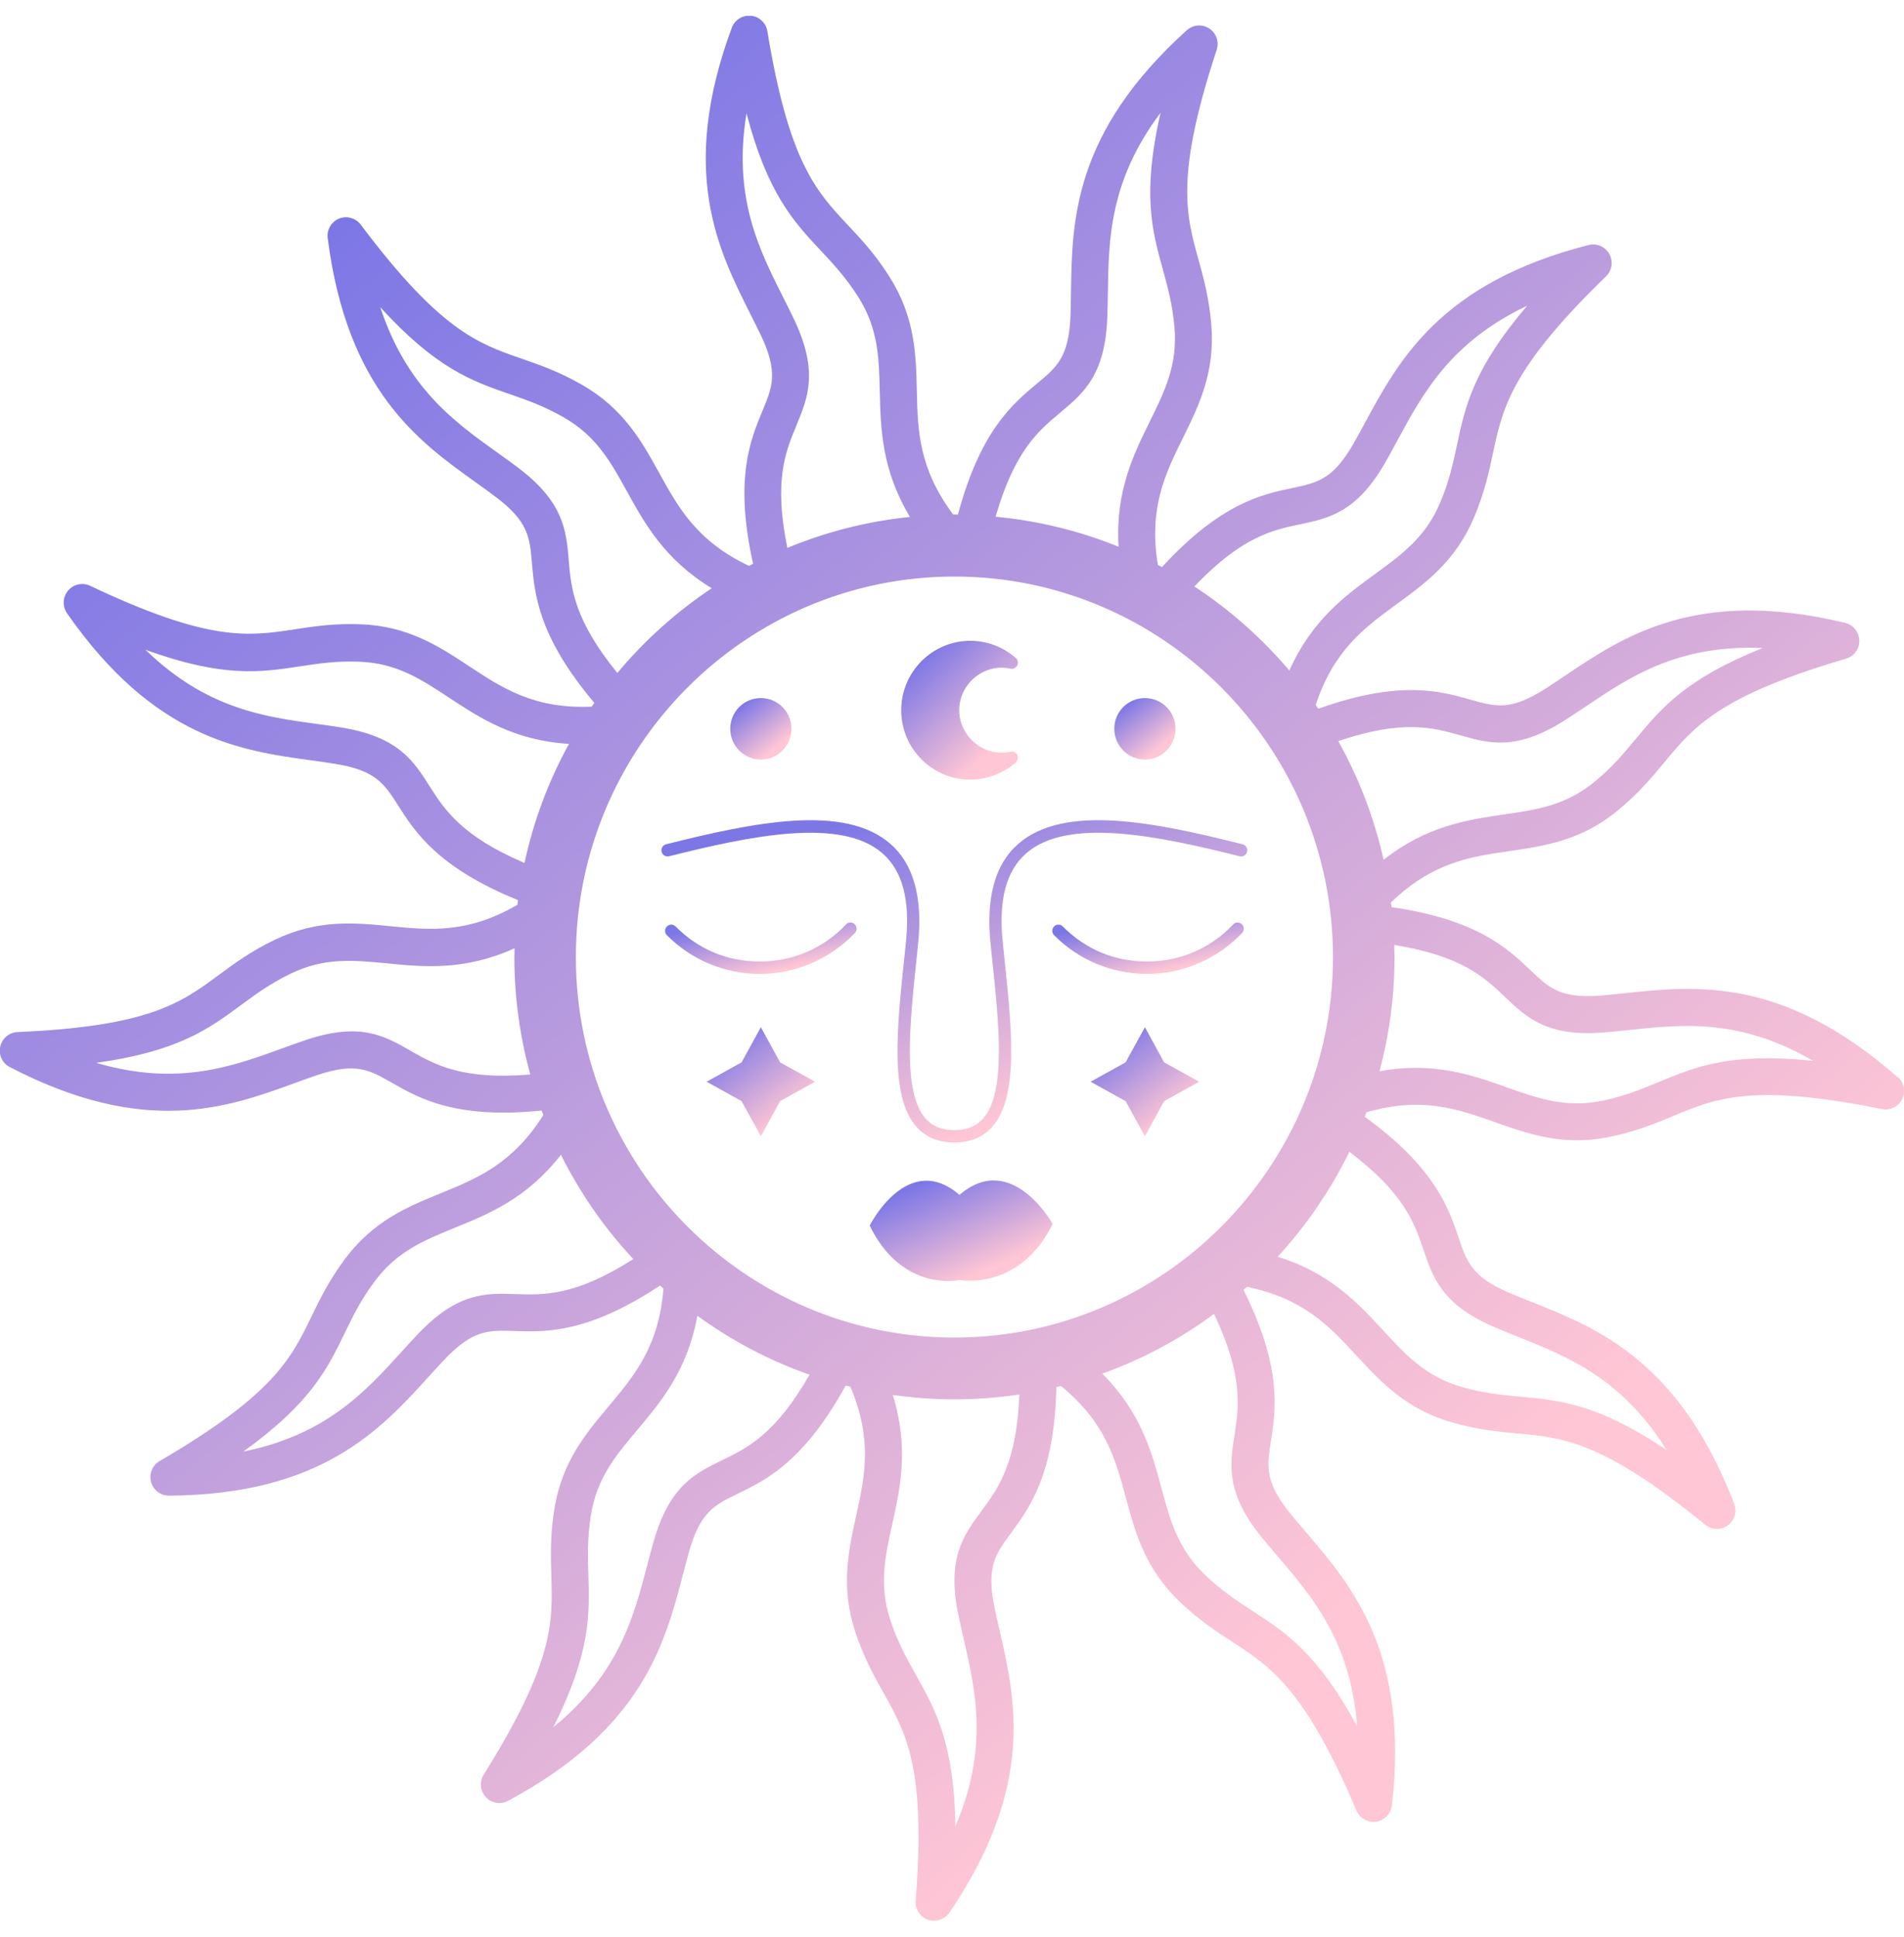 <svg width="60" height="61" viewBox="0 0 60 61" fill="none" xmlns="http://www.w3.org/2000/svg">
<g clip-path="url(#clip0_1_970)">
<path d="M26.659 29.119C25.944 29.872 24.98 30.285 23.944 30.285C22.909 30.285 21.998 29.893 21.29 29.18C21.214 29.103 21.092 29.103 21.015 29.18C20.939 29.256 20.939 29.379 21.015 29.455C21.797 30.241 22.837 30.674 23.944 30.674C25.051 30.674 26.151 30.217 26.94 29.386C27.014 29.307 27.011 29.184 26.933 29.11C26.857 29.036 26.732 29.038 26.659 29.117V29.119Z" fill="url(#paint0_linear_1_970)"/>
<path d="M38.86 29.119C38.145 29.872 37.181 30.285 36.146 30.285C35.11 30.285 34.199 29.893 33.491 29.18C33.415 29.103 33.293 29.103 33.217 29.18C33.141 29.256 33.141 29.379 33.217 29.455C33.999 30.241 35.039 30.674 36.146 30.674C37.253 30.674 38.353 30.217 39.141 29.386C39.215 29.307 39.213 29.184 39.134 29.11C39.058 29.036 38.934 29.038 38.86 29.117V29.119Z" fill="url(#paint1_linear_1_970)"/>
<path d="M23.977 32.353L23.368 33.461L22.268 34.07L23.368 34.682L23.977 35.787L24.583 34.682L25.685 34.07L24.583 33.461L23.977 32.353Z" fill="url(#paint2_linear_1_970)"/>
<path d="M36.079 32.353L35.47 33.461L34.368 34.07L35.47 34.682L36.079 35.787L36.685 34.682L37.788 34.07L36.685 33.461L36.079 32.353Z" fill="url(#paint3_linear_1_970)"/>
<path d="M30.577 24.553C31.105 24.553 31.614 24.36 32.011 24.011C32.078 23.953 32.096 23.855 32.057 23.777C32.018 23.698 31.93 23.654 31.843 23.675C31.01 23.858 30.228 23.2 30.228 22.368C30.228 21.536 31.01 20.878 31.843 21.061C31.93 21.08 32.018 21.038 32.057 20.959C32.096 20.881 32.078 20.783 32.011 20.726C31.614 20.376 31.105 20.183 30.577 20.183C29.377 20.183 28.4 21.163 28.4 22.37C28.4 23.577 29.375 24.557 30.577 24.557V24.553Z" fill="url(#paint4_linear_1_970)"/>
<path d="M30.238 37.636C28.598 36.225 27.406 38.602 27.406 38.602C28.441 40.724 30.238 40.316 30.238 40.316C30.238 40.316 32.135 40.671 33.171 38.548C33.171 38.548 31.88 36.225 30.238 37.633V37.636Z" fill="url(#paint5_linear_1_970)"/>
<path d="M59.799 33.929C56.181 30.75 53.428 31.044 51.214 31.281C50.958 31.308 50.709 31.334 50.462 31.355C49.175 31.461 48.818 31.119 48.223 30.553C47.513 29.877 46.544 28.959 43.853 28.572C43.848 28.521 43.839 28.473 43.834 28.424C45.137 27.164 46.318 26.988 47.559 26.807C48.677 26.645 49.835 26.476 50.999 25.512C51.645 24.977 52.053 24.486 52.447 24.011C53.379 22.887 54.184 21.916 58.174 20.746C58.427 20.672 58.598 20.436 58.591 20.172C58.584 19.908 58.402 19.681 58.146 19.618C53.471 18.492 51.168 20.04 49.318 21.282C49.104 21.425 48.894 21.567 48.689 21.698C47.598 22.394 47.123 22.259 46.334 22.035C45.391 21.766 44.109 21.407 41.544 22.322C41.517 22.282 41.489 22.243 41.461 22.204C42.033 20.475 42.997 19.769 44.014 19.027C44.93 18.36 45.877 17.67 46.461 16.273C46.784 15.499 46.92 14.873 47.049 14.266C47.356 12.837 47.619 11.602 50.61 8.704C50.799 8.521 50.843 8.231 50.713 7.999C50.584 7.768 50.319 7.652 50.063 7.717C45.402 8.903 44.079 11.347 43.016 13.312C42.893 13.539 42.773 13.761 42.651 13.974C42.008 15.098 41.523 15.202 40.723 15.371C39.764 15.573 38.461 15.853 36.618 17.86C36.575 17.837 36.531 17.816 36.487 17.792C36.194 15.997 36.72 14.922 37.278 13.791C37.781 12.774 38.3 11.72 38.17 10.21C38.099 9.373 37.928 8.757 37.762 8.159C37.373 6.751 37.034 5.534 38.341 1.57C38.424 1.318 38.327 1.042 38.108 0.898C37.887 0.753 37.596 0.776 37.4 0.952C33.821 4.179 33.782 6.959 33.75 9.195C33.745 9.454 33.743 9.707 33.734 9.952C33.683 11.25 33.302 11.565 32.67 12.088C31.916 12.716 30.892 13.571 30.187 16.208C30.15 16.208 30.115 16.205 30.078 16.205C30.065 16.205 30.051 16.205 30.037 16.205C28.951 14.755 28.918 13.557 28.891 12.299C28.865 11.164 28.838 9.99 28.026 8.711C27.576 8.002 27.138 7.536 26.716 7.087C25.718 6.021 24.857 5.101 24.182 0.982C24.138 0.72 23.926 0.521 23.663 0.495C23.402 0.472 23.153 0.625 23.061 0.873C21.384 5.4 22.637 7.884 23.64 9.878C23.755 10.11 23.87 10.335 23.977 10.557C24.532 11.729 24.341 12.186 24.025 12.946C23.647 13.854 23.135 15.091 23.732 17.755C23.688 17.779 23.644 17.799 23.601 17.823C21.963 17.044 21.382 15.999 20.773 14.896C20.224 13.903 19.657 12.876 18.347 12.123C17.621 11.706 17.019 11.498 16.436 11.296C15.059 10.819 13.871 10.406 11.367 7.075C11.208 6.864 10.926 6.788 10.684 6.885C10.44 6.985 10.292 7.237 10.327 7.501C10.938 12.292 13.193 13.907 15.006 15.202C15.216 15.353 15.421 15.499 15.617 15.647C16.65 16.425 16.694 16.919 16.763 17.739C16.848 18.721 16.968 20.054 18.73 22.139C18.702 22.178 18.672 22.218 18.645 22.257C16.834 22.333 15.836 21.678 14.787 20.985C13.841 20.362 12.863 19.715 11.355 19.662C10.52 19.632 9.891 19.729 9.28 19.822C7.841 20.042 6.598 20.232 2.839 18.45C2.601 18.337 2.315 18.399 2.145 18.603C1.974 18.805 1.962 19.097 2.112 19.315C4.868 23.272 7.612 23.647 9.819 23.95C10.075 23.985 10.324 24.02 10.566 24.059C11.842 24.265 12.109 24.683 12.55 25.375C13.078 26.205 13.802 27.328 16.323 28.35C16.316 28.399 16.309 28.45 16.304 28.498C14.738 29.409 13.551 29.295 12.303 29.172C11.178 29.061 10.013 28.948 8.652 29.603C7.898 29.967 7.386 30.347 6.888 30.713C5.714 31.58 4.702 32.328 0.551 32.506C0.288 32.518 0.065 32.706 0.007 32.965C-0.051 33.224 0.074 33.489 0.309 33.609C4.58 35.826 7.183 34.879 9.277 34.117C9.52 34.028 9.755 33.943 9.988 33.864C11.212 33.452 11.641 33.697 12.354 34.105C13.069 34.513 13.993 35.043 15.87 35.043C16.233 35.043 16.631 35.022 17.067 34.978C17.084 35.025 17.104 35.071 17.123 35.117C16.157 36.653 15.054 37.107 13.892 37.582C12.845 38.009 11.761 38.451 10.859 39.667C10.361 40.342 10.082 40.916 9.812 41.472C9.174 42.788 8.625 43.923 5.03 46.018C4.801 46.15 4.691 46.421 4.76 46.676C4.829 46.931 5.06 47.107 5.32 47.107H5.325C10.133 47.077 11.999 45.019 13.5 43.37C13.673 43.177 13.844 42.992 14.012 42.814C14.904 41.878 15.398 41.894 16.216 41.922C17.197 41.956 18.527 41.996 20.799 40.49C20.833 40.522 20.87 40.553 20.907 40.585C20.764 42.401 19.996 43.321 19.187 44.285C18.456 45.154 17.702 46.05 17.466 47.547C17.335 48.376 17.356 49.016 17.374 49.637C17.418 51.099 17.455 52.361 15.243 55.894C15.103 56.119 15.13 56.408 15.31 56.603C15.423 56.726 15.578 56.788 15.737 56.788C15.829 56.788 15.924 56.765 16.011 56.719C20.254 54.446 20.956 51.757 21.52 49.593C21.585 49.342 21.65 49.099 21.716 48.861C22.074 47.614 22.519 47.399 23.257 47.042C24.14 46.615 25.337 46.029 26.649 43.641C26.698 43.652 26.748 43.664 26.797 43.675C27.507 45.346 27.251 46.516 26.979 47.746C26.735 48.856 26.481 50.003 26.965 51.437C27.233 52.231 27.546 52.79 27.848 53.33C28.563 54.604 29.181 55.704 28.856 59.865C28.835 60.129 28.994 60.375 29.244 60.463C29.308 60.486 29.373 60.495 29.437 60.495C29.626 60.495 29.809 60.403 29.919 60.24C32.624 56.249 32.002 53.538 31.501 51.358C31.444 51.105 31.386 50.86 31.337 50.617C31.077 49.347 31.372 48.946 31.859 48.286C32.442 47.496 33.233 46.419 33.288 43.689C33.337 43.678 33.388 43.666 33.436 43.655C34.836 44.801 35.152 45.955 35.479 47.172C35.774 48.267 36.081 49.403 37.174 50.447C37.781 51.027 38.316 51.374 38.832 51.71C40.055 52.505 41.111 53.191 42.748 57.027C42.84 57.245 43.053 57.382 43.283 57.382C43.311 57.382 43.338 57.382 43.368 57.375C43.629 57.335 43.832 57.127 43.862 56.863C44.411 52.065 42.605 49.954 41.155 48.258C40.986 48.061 40.822 47.871 40.668 47.679C39.849 46.676 39.925 46.185 40.052 45.371C40.205 44.398 40.405 43.073 39.188 40.627C39.224 40.594 39.259 40.564 39.296 40.532C41.074 40.893 41.888 41.769 42.743 42.693C43.514 43.525 44.309 44.387 45.76 44.801C46.565 45.031 47.199 45.089 47.812 45.147C49.263 45.279 50.515 45.395 53.739 48.026C53.845 48.114 53.977 48.156 54.106 48.156C54.225 48.156 54.345 48.119 54.447 48.045C54.661 47.89 54.742 47.609 54.648 47.361C52.913 42.858 50.34 41.831 48.271 41.009C48.031 40.914 47.798 40.821 47.572 40.724C46.385 40.217 46.223 39.746 45.961 38.968C45.645 38.036 45.211 36.772 43.006 35.173C43.025 35.127 43.043 35.08 43.062 35.034C44.798 34.527 45.921 34.923 47.104 35.342C47.9 35.625 48.716 35.914 49.692 35.914C50.024 35.914 50.374 35.882 50.75 35.803C51.569 35.632 52.157 35.386 52.727 35.15C54.071 34.589 55.233 34.107 59.306 34.932C59.564 34.983 59.825 34.855 59.942 34.619C60.06 34.381 60.002 34.096 59.804 33.92L59.799 33.929ZM30.076 42.128C23.499 42.128 18.147 36.751 18.147 30.143C18.147 23.536 23.499 18.159 30.076 18.159C36.653 18.159 42.005 23.536 42.005 30.143C42.005 36.751 36.653 42.128 30.076 42.128ZM46.018 23.158C46.924 23.415 47.782 23.661 49.311 22.686C49.526 22.549 49.742 22.403 49.966 22.255C51.352 21.323 52.881 20.295 55.545 20.41C53.119 21.381 52.353 22.303 51.555 23.265C51.179 23.719 50.822 24.147 50.261 24.613C49.348 25.368 48.442 25.5 47.393 25.653C46.239 25.822 44.962 26.008 43.601 27.08C43.304 25.753 42.817 24.497 42.172 23.341C44.217 22.651 45.172 22.919 46.018 23.16V23.158ZM40.961 16.516C41.883 16.321 42.755 16.136 43.659 14.558C43.786 14.336 43.91 14.106 44.037 13.87C44.833 12.399 45.714 10.77 48.124 9.63C46.424 11.623 46.173 12.795 45.912 14.021C45.788 14.6 45.672 15.144 45.389 15.819C44.93 16.914 44.189 17.454 43.331 18.08C42.386 18.768 41.341 19.532 40.631 21.119C39.766 20.1 38.758 19.206 37.638 18.471C39.132 16.903 40.101 16.697 40.961 16.514V16.516ZM33.411 12.994C34.137 12.39 34.824 11.82 34.894 10.001C34.903 9.746 34.907 9.484 34.912 9.216C34.937 7.541 34.963 5.69 36.57 3.556C35.987 6.114 36.307 7.267 36.642 8.477C36.798 9.047 36.948 9.584 37.011 10.312C37.112 11.495 36.704 12.32 36.233 13.275C35.717 14.324 35.143 15.487 35.249 17.22C34.033 16.727 32.733 16.402 31.374 16.275C31.972 14.194 32.733 13.56 33.411 12.997V12.994ZM25.095 13.402C25.459 12.529 25.803 11.704 25.023 10.059C24.913 9.827 24.795 9.593 24.675 9.355C23.921 7.86 23.089 6.209 23.524 3.57C24.191 6.107 25.01 6.98 25.865 7.893C26.269 8.324 26.649 8.732 27.041 9.345C27.678 10.346 27.698 11.266 27.724 12.332C27.752 13.502 27.782 14.797 28.676 16.282C27.32 16.419 26.022 16.755 24.811 17.257C24.375 15.135 24.756 14.218 25.097 13.402H25.095ZM17.923 17.646C17.842 16.704 17.764 15.812 16.313 14.72C16.11 14.568 15.898 14.415 15.679 14.259C14.321 13.289 12.82 12.214 11.982 9.674C13.747 11.609 14.874 12.001 16.055 12.411C16.611 12.603 17.137 12.786 17.768 13.147C18.795 13.736 19.24 14.542 19.754 15.471C20.319 16.495 20.949 17.63 22.429 18.527C21.315 19.27 20.312 20.169 19.454 21.196C18.084 19.516 17.997 18.524 17.921 17.644L17.923 17.646ZM13.532 24.752C13.023 23.955 12.543 23.202 10.753 22.913C10.502 22.871 10.244 22.836 9.978 22.801C8.327 22.574 6.499 22.324 4.585 20.466C7.043 21.356 8.221 21.175 9.455 20.987C10.036 20.899 10.585 20.814 11.314 20.841C12.497 20.883 13.262 21.388 14.148 21.972C15.123 22.614 16.203 23.325 17.93 23.429C17.291 24.59 16.816 25.848 16.528 27.18C14.542 26.334 14.007 25.498 13.532 24.754V24.752ZM12.935 33.093C12.116 32.624 11.341 32.18 9.623 32.761C9.381 32.842 9.137 32.933 8.885 33.023C7.317 33.593 5.585 34.225 3.03 33.475C5.618 33.116 6.579 32.404 7.585 31.663C8.06 31.313 8.507 30.982 9.162 30.665C10.227 30.15 11.141 30.241 12.195 30.342C13.355 30.456 14.641 30.581 16.216 29.867C16.216 29.96 16.209 30.05 16.209 30.143C16.209 31.424 16.387 32.664 16.71 33.843C14.561 34.022 13.7 33.53 12.935 33.095V33.093ZM16.263 40.759C15.322 40.726 14.429 40.696 13.177 42.01C13.002 42.195 12.824 42.387 12.644 42.587C11.521 43.824 10.278 45.193 7.668 45.719C9.792 44.192 10.315 43.115 10.862 41.989C11.12 41.458 11.362 40.956 11.798 40.37C12.504 39.415 13.352 39.07 14.335 38.669C15.416 38.229 16.611 37.74 17.676 36.371C18.278 37.575 19.048 38.683 19.957 39.656C18.131 40.821 17.141 40.789 16.263 40.759ZM22.754 45.992C21.906 46.405 21.103 46.792 20.6 48.541C20.529 48.786 20.464 49.041 20.395 49.301C19.973 50.92 19.505 52.713 17.439 54.398C18.615 52.055 18.578 50.855 18.541 49.604C18.523 49.013 18.506 48.455 18.619 47.732C18.804 46.558 19.394 45.856 20.079 45.042C20.833 44.148 21.666 43.154 21.975 41.442C23.049 42.221 24.237 42.851 25.51 43.298C24.435 45.177 23.545 45.61 22.752 45.992H22.754ZM30.925 47.596C30.362 48.355 29.832 49.076 30.198 50.858C30.249 51.108 30.309 51.363 30.369 51.624C30.745 53.258 31.16 55.06 30.108 57.518C30.065 54.896 29.479 53.851 28.865 52.757C28.577 52.243 28.303 51.757 28.07 51.064C27.689 49.938 27.888 49.041 28.118 48.001C28.372 46.859 28.649 45.592 28.134 43.935C28.771 44.025 29.419 44.074 30.078 44.074C30.773 44.074 31.455 44.021 32.122 43.921C32.039 46.085 31.451 46.884 30.927 47.593L30.925 47.596ZM38.901 45.2C38.756 46.136 38.618 47.021 39.766 48.427C39.928 48.624 40.098 48.823 40.271 49.027C41.358 50.297 42.561 51.703 42.767 54.37C41.514 52.067 40.514 51.416 39.464 50.735C38.971 50.413 38.503 50.109 37.977 49.606C37.119 48.786 36.879 47.899 36.602 46.873C36.298 45.742 35.959 44.491 34.737 43.265C36.005 42.809 37.188 42.172 38.258 41.384C39.188 43.344 39.038 44.327 38.901 45.2ZM44.853 39.355C45.158 40.251 45.444 41.099 47.114 41.808C47.349 41.908 47.591 42.005 47.838 42.105C49.387 42.721 51.101 43.404 52.519 45.668C50.344 44.213 49.157 44.104 47.914 43.991C47.328 43.937 46.775 43.886 46.074 43.687C44.937 43.363 44.314 42.689 43.592 41.908C42.799 41.048 41.918 40.098 40.264 39.582C41.166 38.599 41.929 37.49 42.522 36.278C44.249 37.578 44.57 38.518 44.853 39.355ZM52.277 34.077C51.733 34.304 51.218 34.517 50.508 34.666C49.35 34.909 48.488 34.603 47.487 34.248C46.389 33.859 45.172 33.428 43.472 33.741C43.779 32.592 43.945 31.385 43.945 30.141C43.945 30.014 43.938 29.888 43.936 29.763C46.067 30.106 46.786 30.79 47.425 31.399C48.11 32.052 48.755 32.666 50.561 32.518C50.815 32.497 51.073 32.469 51.341 32.441C52.999 32.263 54.832 32.068 57.133 33.412C54.537 33.141 53.432 33.597 52.279 34.077H52.277Z" fill="url(#paint6_linear_1_970)"/>
<path d="M23.977 23.923C24.509 23.923 24.94 23.489 24.94 22.954C24.94 22.419 24.509 21.986 23.977 21.986C23.444 21.986 23.012 22.419 23.012 22.954C23.012 23.489 23.444 23.923 23.977 23.923Z" fill="url(#paint7_linear_1_970)"/>
<path d="M36.079 23.923C36.612 23.923 37.043 23.489 37.043 22.954C37.043 22.419 36.612 21.986 36.079 21.986C35.546 21.986 35.115 22.419 35.115 22.954C35.115 23.489 35.546 23.923 36.079 23.923Z" fill="url(#paint8_linear_1_970)"/>
<path d="M39.157 26.592C36.374 25.892 33.538 25.315 32.087 26.58C31.358 27.215 31.065 28.274 31.215 29.724L31.261 30.171C31.483 32.258 31.711 34.415 30.976 35.236C30.759 35.477 30.463 35.595 30.074 35.595C29.684 35.595 29.389 35.477 29.172 35.236C28.439 34.415 28.667 32.258 28.886 30.171L28.932 29.724C29.082 28.274 28.789 27.215 28.061 26.58C26.612 25.315 23.773 25.892 20.99 26.592C20.886 26.617 20.824 26.724 20.849 26.828C20.875 26.932 20.981 26.995 21.085 26.969C23.651 26.325 26.497 25.732 27.807 26.874C28.443 27.43 28.686 28.348 28.547 29.684L28.501 30.129C28.261 32.4 28.035 34.547 28.884 35.495C29.174 35.819 29.573 35.984 30.074 35.984C30.574 35.984 30.973 35.819 31.264 35.495C32.112 34.547 31.886 32.402 31.646 30.129L31.6 29.684C31.462 28.35 31.704 27.43 32.341 26.874C33.648 25.732 36.496 26.325 39.063 26.969C39.167 26.995 39.273 26.932 39.298 26.828C39.324 26.724 39.261 26.617 39.157 26.592Z" fill="url(#paint9_linear_1_970)"/>
</g>
<defs>
<linearGradient id="paint0_linear_1_970" x1="23.19" y1="28.991" x2="23.569" y2="30.761" gradientUnits="userSpaceOnUse">
<stop stop-color="#7D77E6"/>
<stop offset="1" stop-color="#FFC6D5"/>
</linearGradient>
<linearGradient id="paint1_linear_1_970" x1="35.392" y1="28.991" x2="35.771" y2="30.761" gradientUnits="userSpaceOnUse">
<stop stop-color="#7D77E6"/>
<stop offset="1" stop-color="#FFC6D5"/>
</linearGradient>
<linearGradient id="paint2_linear_1_970" x1="23.532" y1="32.215" x2="25.449" y2="34.605" gradientUnits="userSpaceOnUse">
<stop stop-color="#7D77E6"/>
<stop offset="1" stop-color="#FFC6D5"/>
</linearGradient>
<linearGradient id="paint3_linear_1_970" x1="35.632" y1="32.215" x2="37.55" y2="34.606" gradientUnits="userSpaceOnUse">
<stop stop-color="#7D77E6"/>
<stop offset="1" stop-color="#FFC6D5"/>
</linearGradient>
<linearGradient id="paint4_linear_1_970" x1="29.76" y1="20.007" x2="32.259" y2="22.638" gradientUnits="userSpaceOnUse">
<stop stop-color="#7D77E6"/>
<stop offset="1" stop-color="#FFC6D5"/>
</linearGradient>
<linearGradient id="paint5_linear_1_970" x1="29.538" y1="37.052" x2="30.872" y2="40.092" gradientUnits="userSpaceOnUse">
<stop stop-color="#7D77E6"/>
<stop offset="1" stop-color="#FFC6D5"/>
</linearGradient>
<linearGradient id="paint6_linear_1_970" x1="22.184" y1="-1.928" x2="55.667" y2="39.994" gradientUnits="userSpaceOnUse">
<stop stop-color="#7D77E6"/>
<stop offset="1" stop-color="#FFC6D5"/>
</linearGradient>
<linearGradient id="paint7_linear_1_970" x1="23.725" y1="21.908" x2="24.807" y2="23.256" gradientUnits="userSpaceOnUse">
<stop stop-color="#7D77E6"/>
<stop offset="1" stop-color="#FFC6D5"/>
</linearGradient>
<linearGradient id="paint8_linear_1_970" x1="35.828" y1="21.908" x2="36.91" y2="23.256" gradientUnits="userSpaceOnUse">
<stop stop-color="#7D77E6"/>
<stop offset="1" stop-color="#FFC6D5"/>
</linearGradient>
<linearGradient id="paint9_linear_1_970" x1="27.67" y1="25.424" x2="31.947" y2="35.161" gradientUnits="userSpaceOnUse">
<stop stop-color="#7D77E6"/>
<stop offset="1" stop-color="#FFC6D5"/>
</linearGradient>
<clipPath id="clip0_1_970">
<rect width="60" height="60" fill="white" transform="translate(0 0.5)"/>
</clipPath>
</defs>
</svg>

